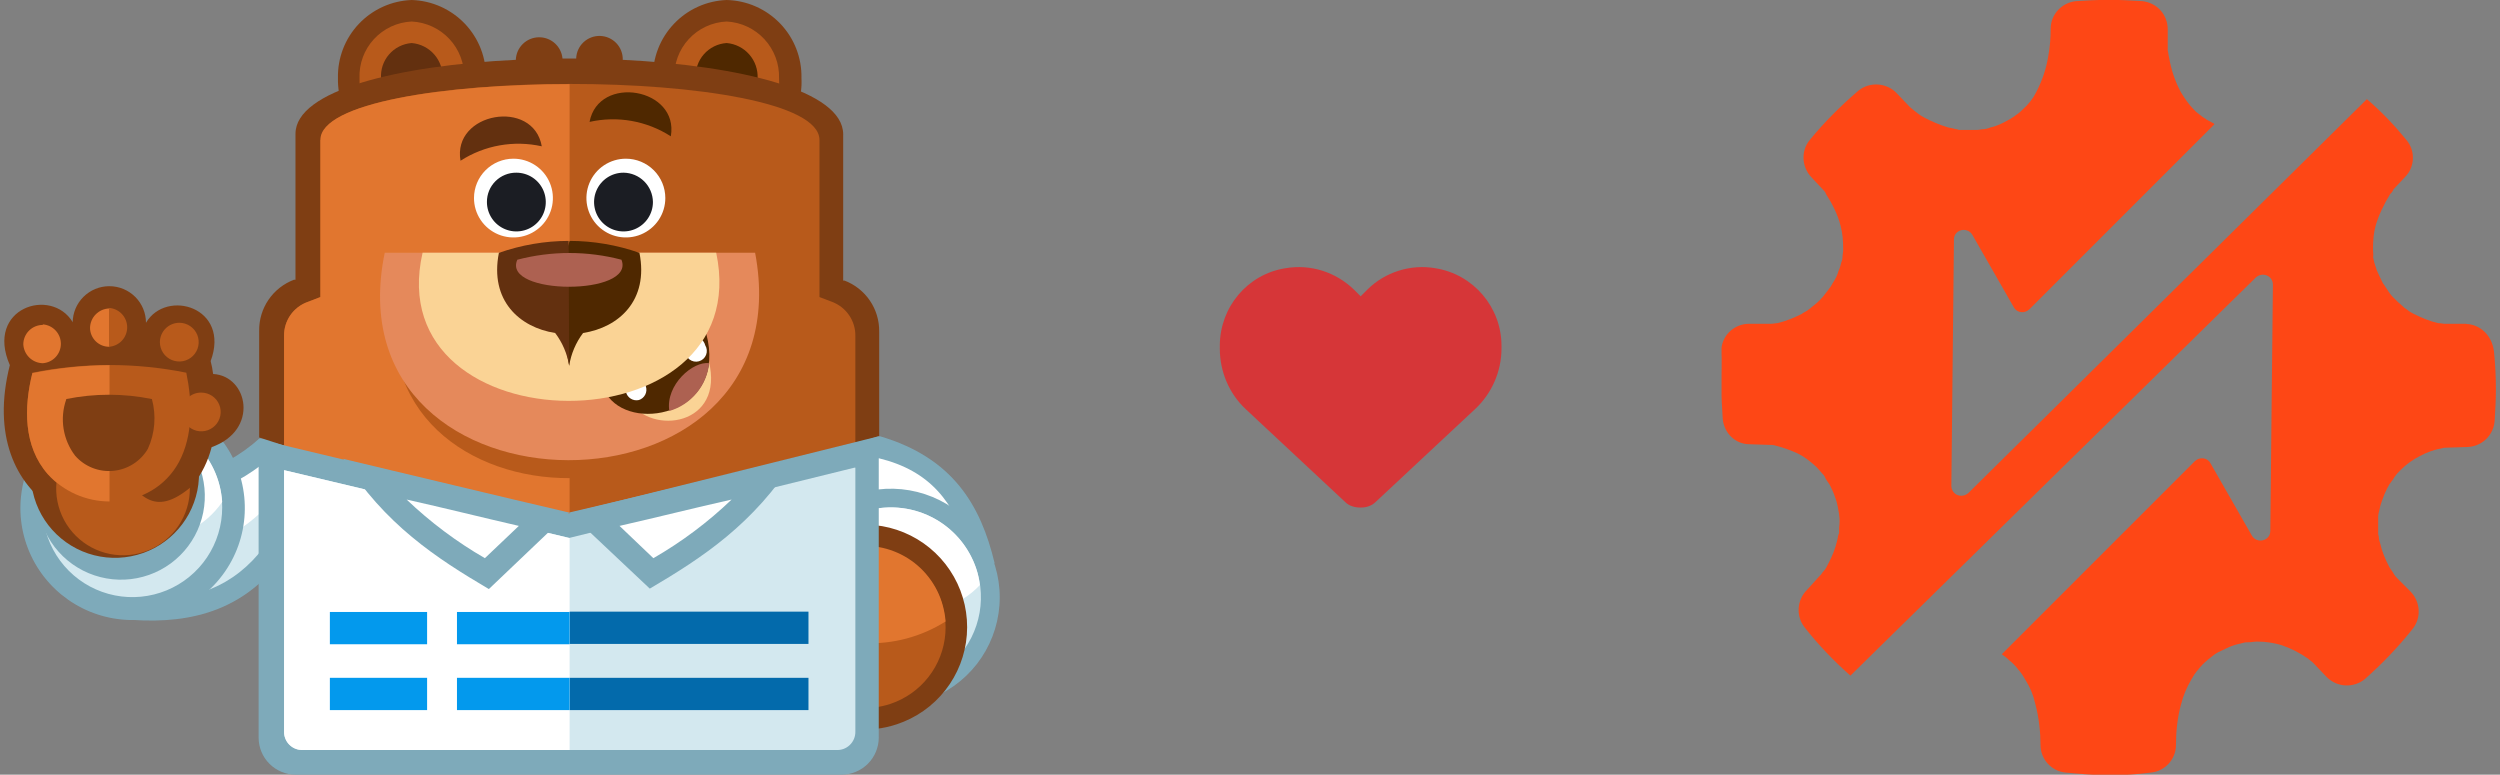 <svg width="284" height="88" viewBox="0 0 284 88" fill="none" xmlns="http://www.w3.org/2000/svg">
<rect x="0" y="0" width="284" height="88" fill="#808080" stroke="none"/>
<path d="M13.24 54.377C19.522 55.22 25.02 53.802 29.49 49.793L36.972 50.184L32.894 62.174C28.363 69.349 21.787 70.877 15.053 70.424L13.24 54.377Z" fill="#7EAABA"/>
<path d="M16.02 57.09L17.244 68.09C22.853 68.09 27.322 66.22 30.714 61.136L33.665 52.58L30.384 52.409C26.369 55.721 21.259 57.417 16.056 57.163L16.02 57.09Z" fill="#D3E8EF"/>
<path d="M16.02 57.09L16.755 63.58C24.457 62.675 30.457 59.51 33.567 52.507L30.285 52.336C26.295 55.648 21.204 57.345 16.02 57.09Z" fill="white"/>
<path d="M15.053 44.99C17.575 44.988 20.041 45.732 22.139 47.129C24.237 48.526 25.873 50.513 26.839 52.839C27.806 55.164 28.059 57.723 27.568 60.193C27.076 62.662 25.862 64.93 24.078 66.71C22.295 68.49 20.023 69.702 17.549 70.193C15.075 70.683 12.511 70.43 10.181 69.466C7.851 68.501 5.86 66.869 4.461 64.774C3.061 62.68 2.315 60.219 2.317 57.701C2.324 54.332 3.668 51.102 6.055 48.72C8.441 46.338 11.677 44.996 15.053 44.99" fill="#7EAABA"/>
<path d="M15.052 47.471C13.034 47.469 11.061 48.064 9.382 49.181C7.703 50.298 6.394 51.887 5.62 53.748C4.846 55.608 4.642 57.655 5.034 59.631C5.427 61.607 6.397 63.422 7.823 64.847C9.249 66.272 11.067 67.243 13.046 67.637C15.025 68.031 17.076 67.83 18.941 67.059C20.805 66.289 22.399 64.984 23.521 63.31C24.642 61.635 25.241 59.666 25.241 57.652C25.242 56.316 24.98 54.992 24.468 53.757C23.957 52.522 23.207 51.399 22.261 50.454C21.315 49.508 20.191 48.758 18.954 48.246C17.717 47.734 16.391 47.471 15.052 47.471" fill="#D3E8EF"/>
<path d="M15.053 47.471C13.407 47.463 11.785 47.855 10.325 48.613C8.866 49.371 7.614 50.472 6.677 51.822C6.85 54.406 7.997 56.828 9.888 58.601C11.778 60.374 14.271 61.367 16.865 61.38C18.51 61.388 20.133 60.997 21.592 60.239C23.051 59.48 24.304 58.379 25.241 57.029C25.079 54.441 23.935 52.013 22.042 50.237C20.149 48.461 17.65 47.472 15.053 47.471" fill="white"/>
<path d="M13.755 46.86C15.639 46.86 17.481 47.419 19.047 48.465C20.613 49.511 21.832 50.998 22.551 52.737C23.269 54.475 23.454 56.388 23.082 58.232C22.709 60.076 21.797 61.768 20.46 63.093C19.124 64.419 17.423 65.319 15.573 65.678C13.723 66.038 11.808 65.841 10.071 65.113C8.333 64.385 6.852 63.158 5.814 61.588C4.776 60.018 4.228 58.176 4.24 56.295C4.25 53.785 5.257 51.382 7.041 49.613C8.825 47.843 11.24 46.853 13.755 46.86Z" fill="#7EAABA"/>
<path d="M13.069 44.306C14.96 44.308 16.808 44.871 18.378 45.922C19.949 46.974 21.171 48.468 21.89 50.213C22.609 51.959 22.793 53.879 22.418 55.729C22.043 57.579 21.127 59.276 19.784 60.606C18.442 61.935 16.734 62.837 14.878 63.197C13.021 63.557 11.1 63.359 9.356 62.628C7.613 61.896 6.126 60.665 5.084 59.09C4.043 57.514 3.493 55.665 3.505 53.778C3.525 51.257 4.54 48.845 6.331 47.067C8.121 45.288 10.543 44.288 13.069 44.281" fill="#7F3E13"/>
<path d="M13.975 47.923C12.473 47.923 11.005 48.368 9.757 49.2C8.508 50.033 7.535 51.217 6.961 52.601C6.386 53.986 6.236 55.51 6.529 56.98C6.822 58.449 7.545 59.8 8.606 60.859C9.668 61.919 11.021 62.641 12.494 62.933C13.966 63.226 15.493 63.076 16.88 62.502C18.267 61.928 19.453 60.957 20.288 59.711C21.122 58.465 21.567 57 21.567 55.501C21.564 53.492 20.763 51.567 19.34 50.146C17.917 48.726 15.987 47.927 13.975 47.923" fill="#B85A1B"/>
<path d="M8.256 36.667C8.256 35.565 8.695 34.508 9.476 33.728C10.257 32.949 11.316 32.511 12.42 32.511C13.524 32.511 14.583 32.949 15.364 33.728C16.145 34.508 16.583 35.565 16.583 36.667C18.898 32.756 26.208 34.907 23.93 41.018C24.055 41.5 24.149 41.99 24.212 42.484C28.18 42.705 29.477 48.864 24.041 50.796C23.636 52.379 22.906 53.86 21.898 55.147C17.244 59.156 15.775 55.88 13.228 53.167C10.779 53.167 4.166 51.529 6.04 57.738C1.803 55 -0.915 49.512 1.117 41.482C-1.711 34.98 5.82 32.56 8.256 36.593V36.667Z" fill="#7F3E13"/>
<path d="M3.677 42.387C2.709 46.286 2.648 50.698 5.428 53.863C9.334 58.325 17.257 58.105 20.318 52.507C21.959 49.451 21.849 45.662 21.163 42.338C15.392 41.177 9.447 41.177 3.677 42.338V42.387Z" fill="#B85A1B"/>
<path d="M3.677 42.387C2.709 46.286 2.648 50.698 5.428 53.863C6.317 54.839 7.4 55.619 8.608 56.153C9.816 56.688 11.123 56.965 12.444 56.968V41.482C9.5 41.505 6.564 41.808 3.677 42.387" fill="#E1762F"/>
<path d="M7.522 45.381C7.148 46.447 7.046 47.59 7.223 48.705C7.401 49.821 7.852 50.875 8.538 51.773C9.073 52.382 9.745 52.854 10.499 53.152C11.253 53.45 12.067 53.565 12.874 53.487C13.682 53.41 14.459 53.142 15.142 52.706C15.825 52.27 16.395 51.678 16.803 50.979C17.607 49.206 17.767 47.21 17.257 45.332C14.045 44.678 10.733 44.678 7.522 45.332" fill="#7F3E13"/>
<path d="M12.395 39.392C12.953 39.351 13.475 39.1 13.855 38.691C14.236 38.282 14.447 37.744 14.447 37.186C14.447 36.628 14.236 36.09 13.855 35.681C13.475 35.272 12.953 35.021 12.395 34.98V39.392ZM20.379 36.667C20.815 36.669 21.239 36.8 21.6 37.043C21.961 37.286 22.242 37.631 22.407 38.033C22.572 38.435 22.614 38.877 22.527 39.303C22.441 39.729 22.23 40.12 21.921 40.426C21.613 40.733 21.22 40.941 20.793 41.025C20.365 41.109 19.923 41.065 19.521 40.898C19.119 40.731 18.775 40.449 18.533 40.088C18.292 39.726 18.163 39.301 18.163 38.867C18.166 38.282 18.401 37.722 18.816 37.31C19.232 36.898 19.794 36.667 20.379 36.667" fill="#B85A1B"/>
<path d="M4.864 36.85C5.422 36.891 5.944 37.142 6.324 37.551C6.705 37.96 6.916 38.498 6.916 39.056C6.916 39.614 6.705 40.152 6.324 40.561C5.944 40.97 5.422 41.221 4.864 41.262C4.291 41.251 3.743 41.022 3.331 40.623C2.92 40.223 2.676 39.683 2.648 39.111C2.651 38.526 2.886 37.967 3.301 37.555C3.717 37.142 4.279 36.911 4.864 36.911V36.85ZM12.395 39.453V35.041C11.821 35.063 11.277 35.303 10.874 35.712C10.471 36.12 10.24 36.668 10.228 37.241C10.229 37.528 10.288 37.812 10.401 38.077C10.514 38.341 10.678 38.58 10.884 38.78C11.091 38.981 11.335 39.138 11.602 39.243C11.87 39.348 12.156 39.399 12.444 39.392L12.395 39.453Z" fill="#E1762F"/>
<path d="M22.865 44.599C23.301 44.599 23.727 44.728 24.09 44.97C24.452 45.211 24.735 45.555 24.901 45.957C25.068 46.359 25.112 46.801 25.027 47.228C24.942 47.655 24.732 48.047 24.424 48.355C24.115 48.662 23.723 48.872 23.295 48.957C22.868 49.041 22.424 48.998 22.022 48.831C21.619 48.665 21.275 48.383 21.032 48.021C20.79 47.659 20.661 47.234 20.661 46.799C20.656 46.509 20.71 46.22 20.819 45.951C20.928 45.682 21.09 45.437 21.296 45.232C21.501 45.027 21.746 44.865 22.016 44.756C22.285 44.647 22.574 44.594 22.865 44.599Z" fill="#B85A1B"/>
<path d="M98.626 70.596C98.124 63.983 95.124 59.229 89.234 56.687L90.459 52.115L99.974 49.561C108.239 52.005 111.411 57.371 112.99 63.983L98.663 70.596H98.626Z" fill="#7EAABA"/>
<path d="M100.61 66.978L110.076 62.566C108.423 57.029 105.655 53.472 99.826 52.054L92.406 54.034L92.063 55.257C94.241 56.488 96.132 58.168 97.61 60.184C99.088 62.201 100.119 64.508 100.635 66.953L100.61 66.978Z" fill="white"/>
<path d="M89.455 71.72C88.691 69.402 88.632 66.91 89.286 64.558C89.94 62.206 91.278 60.101 93.13 58.508C94.983 56.916 97.267 55.906 99.693 55.609C102.12 55.311 104.581 55.738 106.765 56.835C108.949 57.933 110.758 59.652 111.963 61.775C113.168 63.898 113.716 66.331 113.537 68.764C113.358 71.198 112.46 73.525 110.957 75.45C109.454 77.374 107.413 78.811 105.092 79.579C103.549 80.093 101.919 80.297 100.296 80.18C98.673 80.062 97.089 79.626 95.636 78.895C94.183 78.165 92.888 77.155 91.828 75.924C90.767 74.692 89.96 73.264 89.455 71.72" fill="#7EAABA"/>
<path d="M91.5 71.048C92.134 72.964 93.323 74.65 94.916 75.892C96.51 77.134 98.436 77.876 100.452 78.025C102.469 78.175 104.484 77.724 106.244 76.731C108.003 75.737 109.428 74.245 110.339 72.443C111.249 70.641 111.604 68.611 111.358 66.608C111.112 64.605 110.277 62.719 108.958 61.19C107.639 59.66 105.895 58.556 103.947 58.015C102 57.475 99.935 57.523 98.014 58.153C96.737 58.571 95.555 59.236 94.535 60.111C93.516 60.986 92.68 62.053 92.075 63.251C91.469 64.448 91.107 65.754 91.008 67.092C90.91 68.43 91.077 69.774 91.5 71.048" fill="#D3E8EF"/>
<path d="M111.313 66.465C111.241 65.85 111.11 65.245 110.921 64.656C110.502 63.382 109.836 62.203 108.961 61.187C108.085 60.171 107.018 59.337 105.819 58.733C104.62 58.129 103.314 57.767 101.974 57.667C100.635 57.568 99.29 57.733 98.014 58.153C96.437 58.697 95.001 59.586 93.814 60.757C93.896 61.37 94.031 61.975 94.218 62.566C95.069 65.134 96.906 67.261 99.325 68.48C101.744 69.698 104.549 69.91 107.125 69.068C108.724 68.579 110.168 67.682 111.313 66.465" fill="white"/>
<path d="M87.141 74.886C86.416 72.699 86.359 70.347 86.974 68.128C87.59 65.909 88.852 63.922 90.6 62.419C92.347 60.916 94.503 59.964 96.793 59.684C99.083 59.405 101.405 59.809 103.464 60.847C105.523 61.886 107.228 63.51 108.362 65.516C109.496 67.521 110.008 69.817 109.833 72.114C109.659 74.41 108.806 76.603 107.382 78.415C105.958 80.227 104.028 81.576 101.835 82.292C100.383 82.772 98.85 82.96 97.325 82.847C95.8 82.734 94.312 82.322 92.947 81.634C91.582 80.946 90.366 79.995 89.37 78.837C88.374 77.679 87.616 76.336 87.141 74.886" fill="#7F3E13"/>
<path d="M89.516 74.152C88.945 72.431 88.898 70.58 89.38 68.832C89.863 67.085 90.855 65.519 92.229 64.334C93.603 63.148 95.299 62.396 97.101 62.173C98.903 61.949 100.732 62.264 102.355 63.077C103.978 63.891 105.323 65.166 106.22 66.743C107.117 68.319 107.526 70.126 107.394 71.934C107.262 73.742 106.596 75.471 105.48 76.901C104.364 78.331 102.849 79.399 101.125 79.97C98.812 80.732 96.291 80.547 94.115 79.457C91.939 78.366 90.285 76.458 89.516 74.152" fill="#B85A1B"/>
<path d="M89.124 69.801C89.395 68.13 90.118 66.564 91.214 65.272C92.31 63.98 93.738 63.01 95.345 62.468C96.494 62.09 97.706 61.942 98.912 62.032C100.119 62.122 101.295 62.449 102.375 62.994C103.454 63.539 104.416 64.291 105.203 65.208C105.991 66.124 106.59 67.187 106.966 68.334C107.204 69.068 107.357 69.827 107.419 70.596C104.655 72.343 101.421 73.203 98.153 73.061C94.884 72.919 91.738 71.781 89.136 69.801H89.124Z" fill="#E1762F"/>
<path d="M46.768 0C49.062 0.07 51.236 1.042 52.816 2.704C54.396 4.366 55.254 6.583 55.205 8.873C55.237 10.01 55.045 11.141 54.638 12.203C54.231 13.265 53.618 14.236 52.834 15.06C52.05 15.885 51.11 16.547 50.069 17.008C49.028 17.469 47.906 17.72 46.768 17.747C44.483 17.664 42.323 16.686 40.756 15.025C39.188 13.365 38.339 11.154 38.392 8.873C38.339 6.592 39.188 4.382 40.756 2.721C42.323 1.061 44.483 0.083 46.768 0" fill="#7F3E13"/>
<path d="M46.768 2.444C45.131 2.521 43.59 3.239 42.48 4.442C41.37 5.646 40.781 7.239 40.841 8.873C40.785 10.512 41.377 12.108 42.492 13.314C43.606 14.519 45.151 15.238 46.792 15.315C48.435 15.245 49.983 14.527 51.096 13.32C52.21 12.112 52.798 10.513 52.731 8.873C52.778 7.236 52.18 5.645 51.065 4.443C49.95 3.241 48.407 2.524 46.768 2.444" fill="#B85A1B"/>
<path d="M46.768 4.889C46.273 4.926 45.791 5.06 45.348 5.284C44.905 5.507 44.511 5.816 44.188 6.191C43.865 6.567 43.619 7.003 43.465 7.474C43.311 7.944 43.252 8.441 43.29 8.934C43.242 9.927 43.582 10.899 44.237 11.646C44.892 12.394 45.813 12.859 46.804 12.943C47.796 12.868 48.717 12.404 49.367 11.653C50.016 10.902 50.341 9.924 50.27 8.934C50.331 7.937 49.999 6.956 49.344 6.2C48.69 5.444 47.765 4.973 46.768 4.889" fill="#63300F"/>
<path d="M82.548 0C84.853 0.054 87.043 1.019 88.636 2.683C90.229 4.346 91.096 6.573 91.047 8.873C91.108 10.017 90.936 11.162 90.54 12.237C90.144 13.313 89.532 14.296 88.743 15.128C87.953 15.959 87.002 16.622 85.948 17.074C84.893 17.527 83.757 17.761 82.61 17.761C81.462 17.761 80.326 17.527 79.272 17.074C78.217 16.622 77.266 15.959 76.477 15.128C75.687 14.296 75.076 13.313 74.679 12.237C74.283 11.162 74.111 10.017 74.173 8.873C74.123 6.593 74.973 4.385 76.54 2.725C78.107 1.065 80.265 0.086 82.548 0" fill="#7F3E13"/>
<path d="M82.548 2.444C80.906 2.514 79.358 3.232 78.245 4.439C77.131 5.647 76.543 7.246 76.609 8.886C76.545 9.704 76.651 10.527 76.92 11.303C77.19 12.078 77.617 12.79 78.175 13.393C78.734 13.996 79.411 14.477 80.165 14.806C80.918 15.135 81.732 15.305 82.555 15.305C83.377 15.305 84.191 15.135 84.944 14.806C85.698 14.477 86.375 13.996 86.933 13.393C87.492 12.79 87.919 12.078 88.189 11.303C88.458 10.527 88.564 9.704 88.5 8.886C88.547 7.249 87.95 5.659 86.838 4.455C85.726 3.252 84.186 2.53 82.548 2.444" fill="#B85A1B"/>
<path d="M82.548 4.889C82.053 4.921 81.568 5.051 81.123 5.271C80.678 5.491 80.281 5.797 79.954 6.171C79.627 6.544 79.378 6.979 79.22 7.449C79.062 7.919 78.999 8.415 79.034 8.91C78.986 9.902 79.326 10.874 79.981 11.622C80.636 12.37 81.557 12.835 82.548 12.919C83.043 12.888 83.528 12.759 83.973 12.541C84.418 12.322 84.815 12.018 85.142 11.645C85.469 11.272 85.718 10.839 85.876 10.369C86.034 9.9 86.098 9.404 86.063 8.91C86.114 7.916 85.776 6.94 85.12 6.19C84.465 5.44 83.542 4.973 82.548 4.889" fill="#4F2800"/>
<path d="M95.945 31.875H95.786V15.265C95.786 10.267 84.03 7.456 70.744 6.796C70.754 6.449 70.695 6.104 70.571 5.78C70.447 5.456 70.26 5.159 70.021 4.907C69.782 4.655 69.496 4.453 69.179 4.311C68.862 4.17 68.52 4.092 68.172 4.082C67.825 4.073 67.479 4.131 67.155 4.255C66.83 4.379 66.533 4.565 66.281 4.804C65.771 5.285 65.474 5.949 65.454 6.649H63.899C63.838 5.977 63.523 5.353 63.018 4.904C62.512 4.456 61.855 4.217 61.179 4.235C60.503 4.254 59.859 4.529 59.38 5.005C58.9 5.481 58.62 6.121 58.597 6.796C45.323 7.431 33.567 10.242 33.567 15.204V31.778H33.396C32.225 32.22 31.218 33.011 30.51 34.042C29.803 35.074 29.43 36.297 29.441 37.547V49.696L64.658 61.111L99.876 49.524V37.644C99.888 36.397 99.519 35.176 98.816 34.145C98.113 33.114 97.112 32.322 95.945 31.875V31.875Z" fill="#7F3E13"/>
<path d="M36.396 15.889V33.745L34.927 34.308C34.14 34.594 33.462 35.117 32.986 35.804C32.51 36.492 32.259 37.31 32.269 38.145V50.698L64.707 61.111L97.169 50.465V38.145C97.178 37.317 96.933 36.505 96.466 35.82C96 35.134 95.336 34.606 94.561 34.308L93.092 33.745V15.889C93.03 7.419 36.518 7.419 36.457 15.889H36.396Z" fill="#B85A1B"/>
<path d="M36.396 15.889V33.746L34.927 34.308C34.14 34.594 33.462 35.117 32.986 35.804C32.51 36.492 32.259 37.31 32.269 38.146V50.698L64.707 61.111V54.316C53.503 54.377 42.286 46.982 45.237 32.499H64.707V9.558C50.551 9.558 36.396 11.697 36.396 15.889Z" fill="#E1762F"/>
<path d="M43.706 28.71H85.781C91.72 60.243 37.253 60.023 43.706 28.71Z" fill="#E5895B"/>
<path d="M45.739 31.203C45.176 36.092 46.192 40.749 49.817 44.428C53.674 48.266 59.442 49.903 64.768 49.854C70.095 49.806 75.361 48.217 79.157 44.599C80.909 42.867 82.228 40.747 83.005 38.411C83.781 36.075 83.994 33.588 83.626 31.154L45.739 31.203Z" fill="#E5895B"/>
<path d="M71.736 45.894C74.564 49.561 82.83 48.045 80.308 40.297L71.736 45.894V45.894Z" fill="#FAD395"/>
<path d="M69.128 45.1C72.299 49.17 82.597 46.738 80.234 37.925L69.128 45.1Z" fill="#4F2800"/>
<path d="M78.642 38.317C78.957 38.243 79.288 38.297 79.564 38.467C79.839 38.636 80.036 38.907 80.112 39.221C80.212 39.383 80.273 39.565 80.29 39.754C80.307 39.943 80.28 40.134 80.211 40.311C80.141 40.488 80.031 40.646 79.89 40.773C79.749 40.9 79.579 40.992 79.396 41.043C79.213 41.093 79.02 41.1 78.833 41.064C78.647 41.027 78.471 40.947 78.321 40.831C78.17 40.715 78.049 40.565 77.967 40.394C77.884 40.222 77.843 40.034 77.846 39.844C77.75 39.536 77.78 39.203 77.929 38.917C78.078 38.631 78.334 38.415 78.642 38.317V38.317ZM71.907 43.01C72.222 42.937 72.554 42.99 72.829 43.16C73.104 43.329 73.301 43.6 73.377 43.914C73.473 44.222 73.443 44.556 73.294 44.842C73.145 45.128 72.889 45.344 72.581 45.442C72.266 45.516 71.935 45.462 71.659 45.292C71.384 45.123 71.187 44.852 71.111 44.538C71.015 44.23 71.045 43.896 71.194 43.61C71.343 43.324 71.6 43.108 71.907 43.01" fill="white"/>
<path d="M76.034 46.689C77.243 46.335 78.32 45.63 79.126 44.663C79.933 43.697 80.434 42.513 80.565 41.262C78.752 40.981 75.581 43.707 76.034 46.689" fill="#AD6151"/>
<path d="M48.005 28.71H81.361C86.112 51.26 42.91 51.04 48.005 28.71" fill="#FAD395"/>
<path d="M64.658 41.556C64.87 40.202 65.412 38.922 66.238 37.828C70.266 37.204 73.72 34.161 72.642 28.722C70.092 27.829 67.41 27.37 64.707 27.366L63.066 32.511L64.658 41.556V41.556Z" fill="#4F2800"/>
<path d="M64.658 41.556C64.442 40.201 63.895 38.921 63.066 37.828C59.05 37.204 55.597 34.161 56.674 28.722C59.22 27.83 61.899 27.371 64.597 27.366L64.658 41.556Z" fill="#63300F"/>
<path d="M58.768 29.505C62.645 28.487 66.72 28.487 70.597 29.505C72.25 33.623 56.956 33.575 58.768 29.505Z" fill="#AD6151"/>
<path d="M58.315 18.028C59.203 18.025 60.071 18.286 60.809 18.776C61.548 19.267 62.125 19.966 62.465 20.784C62.806 21.601 62.896 22.502 62.724 23.371C62.551 24.24 62.124 25.038 61.496 25.664C60.869 26.291 60.069 26.717 59.199 26.889C58.328 27.061 57.426 26.972 56.606 26.631C55.787 26.291 55.087 25.716 54.596 24.979C54.104 24.241 53.843 23.375 53.846 22.489C53.849 21.307 54.321 20.174 55.158 19.338C55.996 18.502 57.131 18.031 58.315 18.028" fill="white"/>
<path d="M58.658 19.617C59.32 19.617 59.967 19.813 60.517 20.18C61.066 20.547 61.495 21.069 61.748 21.679C62 22.29 62.066 22.961 61.936 23.609C61.806 24.256 61.486 24.851 61.017 25.317C60.549 25.783 59.952 26.1 59.303 26.227C58.653 26.355 57.981 26.287 57.37 26.032C56.76 25.778 56.238 25.349 55.873 24.798C55.507 24.248 55.313 23.602 55.315 22.941C55.312 22.503 55.396 22.068 55.563 21.662C55.73 21.257 55.976 20.888 56.288 20.579C56.599 20.269 56.969 20.025 57.376 19.86C57.783 19.694 58.219 19.612 58.658 19.617" fill="#1B1D23"/>
<path d="M71.111 18.028C70.224 18.025 69.356 18.286 68.617 18.776C67.878 19.267 67.302 19.966 66.961 20.784C66.62 21.601 66.53 22.502 66.703 23.371C66.876 24.24 67.303 25.038 67.93 25.664C68.558 26.291 69.357 26.717 70.228 26.889C71.098 27.061 72.001 26.972 72.82 26.631C73.639 26.291 74.339 25.716 74.831 24.979C75.322 24.241 75.583 23.375 75.581 22.489C75.578 21.307 75.106 20.174 74.268 19.338C73.431 18.502 72.296 18.031 71.111 18.028" fill="white"/>
<path d="M70.83 19.617C70.168 19.617 69.521 19.813 68.971 20.18C68.421 20.547 67.993 21.069 67.74 21.679C67.487 22.29 67.422 22.961 67.552 23.609C67.682 24.256 68.001 24.851 68.47 25.317C68.939 25.783 69.536 26.1 70.185 26.227C70.834 26.355 71.507 26.287 72.118 26.032C72.728 25.778 73.249 25.349 73.615 24.798C73.981 24.248 74.175 23.602 74.173 22.941C74.16 22.061 73.803 21.221 73.179 20.6C72.554 19.979 71.711 19.626 70.83 19.617Z" fill="#1B1D23"/>
<path d="M61.548 16.622C59.977 16.27 58.351 16.233 56.766 16.514C55.181 16.795 53.668 17.389 52.315 18.26C51.347 12.772 60.58 11.134 61.548 16.622Z" fill="#63300F"/>
<path d="M66.972 13.848C68.543 13.495 70.169 13.458 71.754 13.739C73.339 14.021 74.852 14.614 76.205 15.486C77.173 9.998 68.001 8.421 66.972 13.848Z" fill="#4F2800"/>
<path d="M99.826 49.561V83.783C99.826 84.897 99.385 85.966 98.598 86.756C97.811 87.546 96.743 87.993 95.626 88H33.567C32.459 87.994 31.397 87.551 30.613 86.769C29.829 85.986 29.386 84.927 29.379 83.82V49.903L64.597 58.324L99.826 49.561Z" fill="#7EAABA"/>
<path d="M97.047 53.13L64.658 61.111L32.269 53.411V83.111C32.264 83.387 32.315 83.661 32.419 83.917C32.522 84.173 32.676 84.405 32.872 84.6C33.067 84.795 33.3 84.949 33.556 85.052C33.812 85.155 34.087 85.206 34.363 85.201H95.002C95.284 85.216 95.567 85.173 95.832 85.075C96.097 84.976 96.338 84.824 96.542 84.627C96.745 84.431 96.906 84.195 97.014 83.935C97.122 83.674 97.175 83.393 97.169 83.111V53.13H97.047Z" fill="#D3E8EF"/>
<path d="M64.658 61.111L32.269 53.411V83.111C32.264 83.388 32.316 83.663 32.42 83.92C32.524 84.176 32.679 84.409 32.876 84.605C33.073 84.8 33.307 84.953 33.565 85.056C33.822 85.158 34.098 85.208 34.376 85.201H64.707V61.111H64.658Z" fill="white"/>
<path d="M64.707 77H91.843V80.667H64.719V77H64.707ZM64.707 69.483H91.843V73.15H64.719V69.483H64.707Z" fill="#036AAB"/>
<path d="M64.707 80.667V77H37.474V80.667H64.707ZM37.474 69.52H64.707V73.187H37.474V69.52Z" fill="#0399ED"/>
<path d="M48.519 67.149H51.911V83.759H48.519V67.149Z" fill="white"/>
<path d="M38.943 52.115C47.515 54.144 56.087 56.234 64.658 58.227L55.535 66.917C49.584 63.409 43.694 59.583 38.992 52.115" fill="#7EAABA"/>
<path d="M46.192 56.748C48.88 59.313 51.864 61.549 55.082 63.409L58.94 59.742C54.752 58.777 50.441 57.701 46.192 56.748" fill="white"/>
<path d="M90.361 52.115C81.789 54.144 73.218 56.234 64.646 58.227L73.817 66.868C79.769 63.36 85.646 59.534 90.349 52.067" fill="#7EAABA"/>
<path d="M83.112 56.748C80.429 59.319 77.444 61.556 74.222 63.409L70.377 59.742C74.626 58.777 78.875 57.701 83.112 56.748Z" fill="white"/>
<path d="M141.508 46.472C139.633 44.722 138.57 42.222 138.57 39.597V39.285C138.57 34.91 141.695 31.16 146.008 30.473C148.883 29.973 151.758 30.91 153.82 32.91L154.57 33.66L155.32 32.91C157.32 30.91 160.258 29.973 163.07 30.473C167.383 31.16 170.57 34.91 170.57 39.285V39.597C170.57 42.222 169.445 44.722 167.57 46.472L156.258 57.035C155.82 57.472 155.195 57.66 154.57 57.66C153.883 57.66 153.258 57.472 152.82 57.035L141.508 46.472Z" fill="#D63638"/>
<g clip-path="url(#clip0_8_321)">
<path d="M280.2 36.783H277.727C277.507 36.783 277.287 36.709 276.976 36.709C276.005 36.489 275.107 36.105 274.21 35.665C273.99 35.519 273.77 35.445 273.605 35.299C273.532 35.226 273.385 35.152 273.312 35.079C273.166 35.006 273.092 34.932 272.946 34.786C272.579 34.493 272.268 34.181 271.902 33.815L271.828 33.742C271.609 33.522 271.462 33.302 271.297 33.064C271.077 32.771 270.931 32.46 270.693 32.166C270.473 31.727 270.253 31.269 270.015 30.738C269.942 30.445 269.795 30.133 269.722 29.84C269.649 29.62 269.649 29.4 269.575 29.236C269.649 29.016 269.575 28.704 269.575 28.411V28.192C269.575 27.294 269.649 26.47 269.868 25.645C270.235 24.381 270.839 23.172 271.517 22.055C271.664 21.908 271.81 21.762 271.883 21.524L273.221 20.095C274.338 18.977 274.411 17.109 273.367 15.9C272.03 14.251 270.528 12.676 268.879 11.266L223.615 55.998C222.864 56.676 221.674 56.218 221.674 55.174C221.747 47.316 221.893 33.943 221.967 27.202C221.967 26.085 223.469 25.7 224.055 26.671L228.763 34.896C229.129 35.574 230.027 35.647 230.558 35.116L251.569 14.105C251.569 14.105 251.495 14.105 251.495 14.032C251.202 13.885 250.964 13.739 250.671 13.592C250.525 13.445 250.305 13.372 250.14 13.226C249.92 13.079 249.7 12.859 249.462 12.694C249.462 12.694 249.413 12.646 249.316 12.548C248.638 11.87 248.198 11.211 247.74 10.46C247.062 9.196 246.623 7.84 246.403 6.503C246.33 6.283 246.33 5.972 246.256 5.752V3.352C246.256 1.63 244.992 0.293 243.344 0.128C242.08 0.055 240.798 -0.018 239.534 -0.018C238.343 -0.018 237.061 0.055 235.87 0.128C234.221 0.275 232.957 1.63 232.957 3.261C232.957 4.231 232.884 5.349 232.664 6.485C232.445 7.822 231.987 9.177 231.327 10.441C230.961 11.192 230.43 11.87 229.752 12.456C229.752 12.456 229.703 12.505 229.605 12.603C229.385 12.823 229.166 12.969 228.928 13.134C228.781 13.28 228.561 13.354 228.396 13.5C228.103 13.647 227.865 13.793 227.572 13.94C227.132 14.16 226.601 14.38 226.143 14.471C225.777 14.618 225.465 14.691 225.099 14.691C224.806 14.764 224.568 14.764 224.275 14.764H222.773C222.626 14.764 222.48 14.764 222.333 14.691C222.186 14.691 222.04 14.618 221.967 14.618C221.747 14.544 221.527 14.544 221.289 14.471C220.318 14.178 219.42 13.793 218.596 13.354C218.156 13.134 217.772 12.823 217.405 12.53C217.259 12.383 217.112 12.31 216.966 12.163L215.464 10.588C214.346 9.397 212.405 9.251 211.122 10.295C209.107 12.017 207.239 13.885 205.59 15.9C204.546 17.164 204.693 18.959 205.737 20.095L207.074 21.524C207.221 21.67 207.367 21.817 207.44 22.055C208.118 23.099 208.778 24.381 209.089 25.645C209.309 26.47 209.382 27.294 209.382 28.192V28.411C209.382 28.704 209.309 28.942 209.309 29.236C209.309 29.455 209.236 29.675 209.162 29.84C209.089 30.133 209.016 30.445 208.869 30.738C208.723 31.269 208.503 31.709 208.191 32.166C208.045 32.46 207.825 32.771 207.587 33.064C207.44 33.284 207.221 33.504 207.056 33.742L206.982 33.815C206.689 34.181 206.305 34.493 205.938 34.786C205.792 34.859 205.719 35.006 205.572 35.079C205.499 35.152 205.352 35.226 205.279 35.299C205.059 35.445 204.839 35.519 204.674 35.665C203.777 36.105 202.879 36.489 201.908 36.709C201.689 36.709 201.469 36.783 201.157 36.783H198.684C197.109 36.783 195.699 37.973 195.552 39.622C195.625 41.051 195.552 42.535 195.552 43.963C195.552 45.154 195.625 46.363 195.699 47.554C195.845 49.202 197.127 50.466 198.758 50.466L200.992 50.539C201.212 50.539 201.432 50.539 201.67 50.613C202.568 50.833 203.392 51.144 204.216 51.51C204.967 51.877 205.645 52.408 206.305 53.012C206.305 53.012 206.354 53.061 206.451 53.159C206.671 53.379 206.818 53.599 206.982 53.764C207.129 53.91 207.276 54.057 207.349 54.295C207.495 54.588 207.715 54.826 207.88 55.119C208.1 55.559 208.32 56.017 208.485 56.548C208.631 56.914 208.704 57.226 208.778 57.592C208.851 57.885 208.851 58.123 208.924 58.416V58.489C208.997 58.929 208.997 59.46 208.924 59.918V60.358C208.924 60.505 208.924 60.651 208.851 60.724C208.778 60.944 208.778 61.164 208.704 61.402C208.485 62.373 208.1 63.271 207.66 64.095C207.514 64.388 207.367 64.699 207.129 64.919C206.982 65.066 206.909 65.285 206.689 65.45L205.261 67.026C204.143 68.143 203.997 69.938 204.967 71.221C206.543 73.236 208.338 75.104 210.206 76.753L256.258 31.525C257.009 30.848 258.2 31.305 258.2 32.35C258.127 40.208 257.98 53.58 257.907 60.321C257.907 61.439 256.405 61.823 255.818 60.853L251.111 52.628C250.744 51.95 249.847 51.877 249.316 52.408L227.407 74.316C227.407 74.316 227.48 74.316 227.48 74.39C227.7 74.536 227.92 74.683 228.158 74.921L228.231 74.994C228.598 75.287 228.909 75.599 229.202 75.965C229.276 76.112 229.422 76.185 229.495 76.331C229.569 76.405 229.642 76.551 229.715 76.624C229.862 76.844 229.935 76.991 230.082 77.229C230.613 78.053 230.979 78.951 231.199 79.922C231.639 81.57 231.803 83.219 231.803 84.629C231.803 86.278 233.067 87.615 234.643 87.762C236.218 87.908 237.867 88.055 239.497 88.055C241.127 88.055 242.721 87.982 244.351 87.762C245.927 87.615 247.191 86.26 247.191 84.629C247.191 83.201 247.337 81.497 247.795 79.922C248.015 79.024 248.4 78.126 248.913 77.229C249.059 77.009 249.132 76.863 249.279 76.624C249.352 76.551 249.425 76.405 249.499 76.331C249.572 76.185 249.719 76.112 249.792 75.965C250.085 75.599 250.396 75.287 250.763 74.994L250.836 74.921C251.056 74.774 251.276 74.555 251.514 74.39C251.807 74.17 252.118 74.023 252.485 73.858C252.924 73.639 253.382 73.419 253.913 73.254C254.206 73.181 254.518 73.107 254.811 73.034C255.031 72.961 255.251 72.961 255.489 72.961C255.782 72.961 256.02 72.888 256.313 72.888H256.533C257.43 72.888 258.255 73.034 259.079 73.254C260.196 73.62 261.241 74.151 262.211 74.829C262.358 74.976 262.578 75.122 262.743 75.269L264.318 76.918C265.509 78.108 267.377 78.181 268.659 77.137C270.674 75.342 272.47 73.474 274.118 71.385C275.089 70.121 274.943 68.326 273.825 67.191L272.396 65.762C272.25 65.615 272.103 65.469 271.957 65.231C271.81 64.938 271.59 64.699 271.425 64.406C270.986 63.582 270.601 62.684 270.381 61.714C270.308 61.494 270.235 61.274 270.235 61.036C270.235 60.889 270.161 60.743 270.161 60.669V58.728C270.161 58.435 270.235 58.196 270.308 57.903C270.381 57.537 270.455 57.226 270.601 56.859C270.748 56.42 270.967 55.888 271.206 55.43C271.352 55.137 271.499 54.899 271.737 54.606C271.883 54.46 271.957 54.24 272.103 54.075C272.25 53.855 272.47 53.635 272.634 53.47C272.634 53.47 272.683 53.422 272.781 53.324C273.385 52.719 274.118 52.206 274.869 51.822C275.694 51.382 276.518 51.071 277.415 50.924C277.635 50.851 277.855 50.851 278.093 50.851L280.328 50.778C281.977 50.704 283.241 49.44 283.387 47.865C283.46 46.674 283.534 45.465 283.534 44.275C283.534 42.773 283.46 41.362 283.314 39.933C283.094 38.065 281.739 36.874 280.181 36.801L280.2 36.783Z" fill="#FE4715"/>
</g>
<defs>
<clipPath id="clip0_8_321">
<rect width="88" height="88" fill="white" transform="translate(195.57)"/>
</clipPath>
</defs>
</svg>
